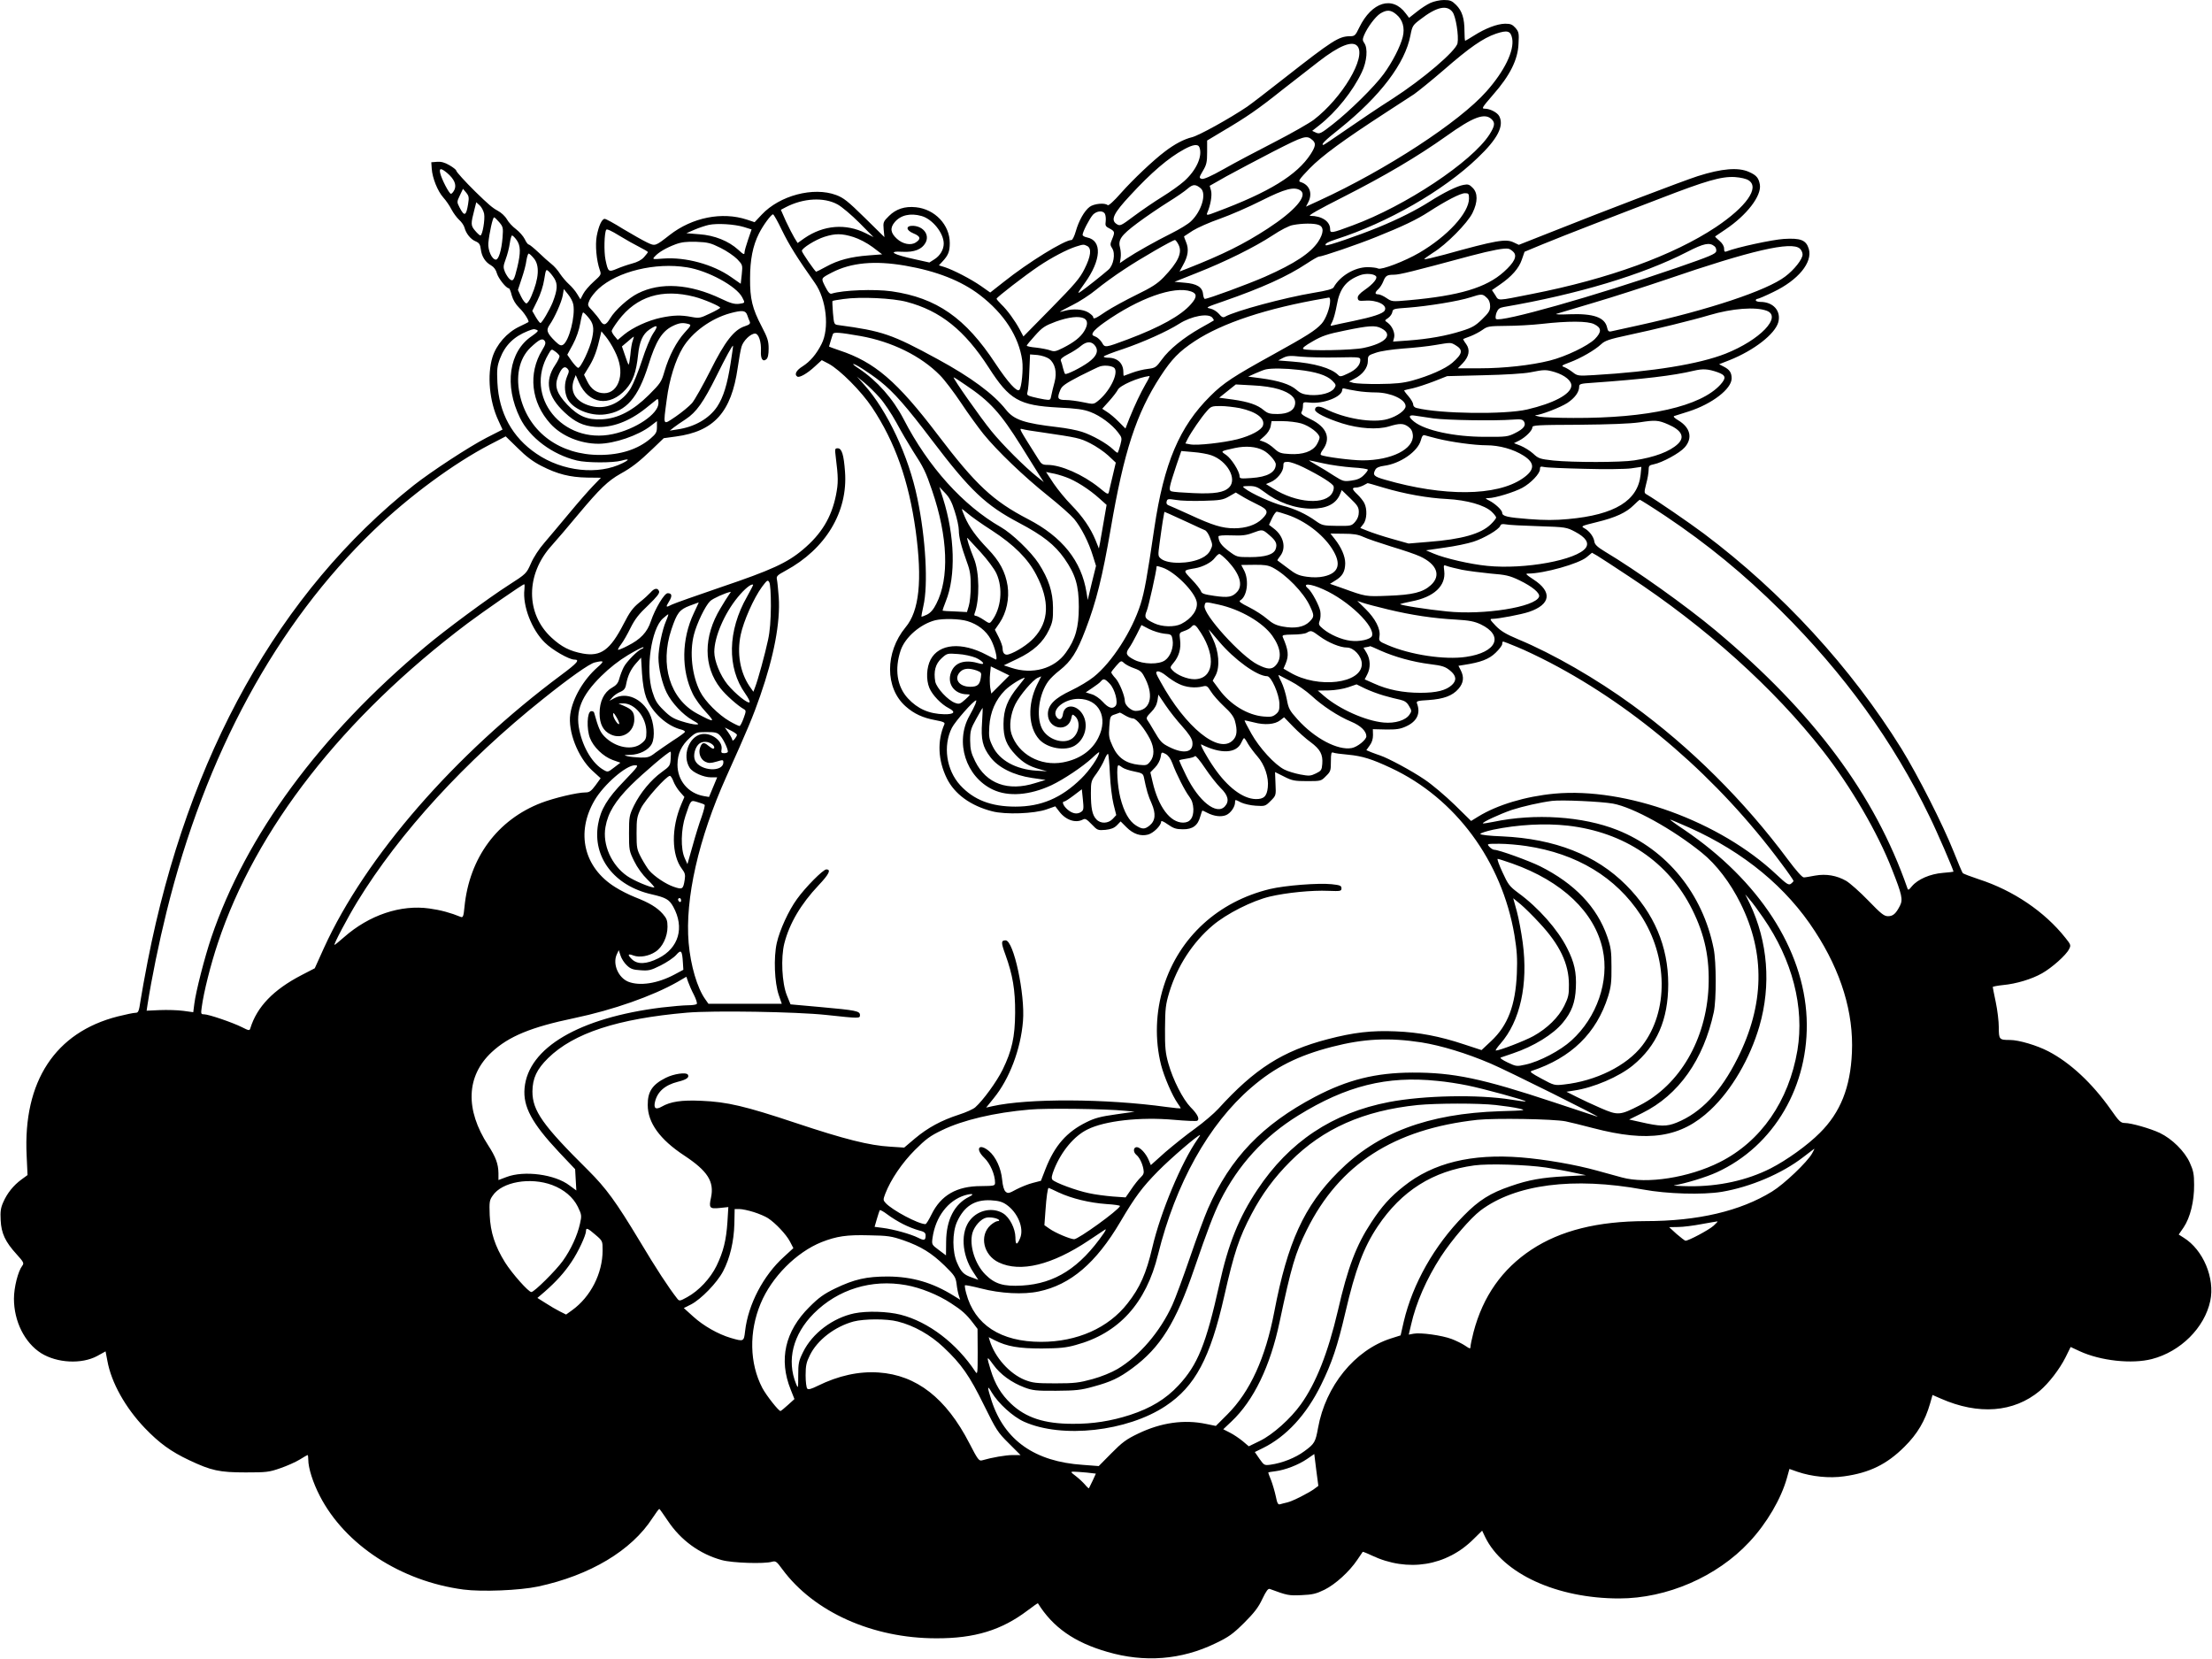 <?xml version="1.0" encoding="UTF-8" standalone="yes"?>
<svg version="1.0" xmlns="http://www.w3.org/2000/svg" width="15.255in" height="11.44in" viewBox="0 0 1465 1099" preserveAspectRatio="xMidYMid meet">
  <g transform="translate(0,1099) scale(0.1,-0.1)" fill="#000000" stroke="none">
    <path d="M9475 10971 c-22 -10 -63 -36 -91 -59 l-51 -40 -22 29 c-88 119 -225
77 -308 -93 -26 -54 -30 -58 -63 -58 -73 -1 -116 -29 -430 -275 -113 -89 -225
-175 -250 -192 -117 -79 -320 -191 -365 -202 -54 -13 -116 -46 -180 -95 -77
-58 -211 -185 -290 -274 -49 -56 -84 -87 -89 -81 -18 17 -92 10 -120 -12 -35
-27 -71 -91 -91 -161 -9 -32 -22 -58 -28 -58 -47 0 -287 -148 -450 -278 l-89
-70 -61 43 c-68 47 -180 105 -240 125 l-39 12 25 27 c37 40 47 65 47 121 0
120 -98 224 -224 237 -74 8 -133 -12 -179 -58 -38 -37 -39 -42 -35 -89 l5 -51
-131 129 c-111 109 -140 132 -189 150 -150 56 -374 -3 -493 -130 l-47 -50 -51
17 c-164 54 -362 15 -512 -102 -96 -75 -95 -75 -150 -49 -27 13 -98 53 -158
89 -59 37 -114 67 -122 67 -19 0 -40 -46 -53 -114 -11 -60 -2 -160 20 -224 11
-31 10 -33 -40 -78 -29 -26 -60 -62 -70 -82 l-18 -35 -22 36 c-12 20 -36 48
-54 64 -18 16 -44 47 -59 69 -14 23 -40 52 -57 65 -17 13 -56 48 -86 77 -30
28 -59 52 -64 52 -6 0 -18 16 -27 36 -10 20 -36 49 -58 66 -22 16 -49 45 -60
65 -12 21 -38 45 -61 57 -34 18 -63 43 -148 126 -67 66 -127 132 -127 140 0 5
-20 21 -44 35 -32 19 -56 25 -83 23 l-38 -3 3 -43 c4 -61 39 -149 77 -191 18
-20 42 -55 54 -79 12 -23 35 -54 50 -68 16 -14 32 -37 36 -52 10 -39 41 -78
74 -91 23 -10 30 -20 34 -52 6 -49 30 -86 68 -107 19 -11 33 -30 39 -54 10
-33 61 -98 79 -98 4 0 13 -21 19 -47 9 -31 26 -59 50 -83 32 -30 69 -89 60
-94 -2 -2 -29 -15 -60 -30 -82 -39 -152 -119 -178 -203 -36 -118 -20 -292 39
-418 l28 -61 -106 -54 c-118 -61 -365 -223 -481 -314 -892 -707 -1497 -1789
-1764 -3154 -19 -97 -40 -214 -47 -259 -11 -75 -15 -83 -34 -83 -13 0 -65 -11
-117 -24 -414 -105 -628 -430 -604 -921 l6 -130 -41 -30 c-52 -38 -94 -90
-120 -150 -17 -38 -20 -62 -17 -119 4 -87 31 -144 105 -225 48 -53 51 -60 38
-77 -28 -36 -55 -144 -55 -218 0 -150 71 -292 180 -361 106 -66 268 -74 371
-19 l56 31 12 -63 c26 -144 119 -310 248 -445 96 -100 173 -156 294 -213 146
-69 200 -81 374 -81 138 0 156 2 230 28 44 15 102 41 128 57 27 17 50 30 53
30 2 0 4 -14 4 -31 0 -55 31 -152 76 -239 167 -325 537 -566 952 -621 121 -16
371 -6 494 20 345 74 619 238 758 453 23 35 43 62 46 61 3 -1 27 -36 55 -77
87 -131 213 -222 359 -262 69 -19 280 -26 332 -11 25 7 31 2 69 -50 209 -283
598 -457 1019 -457 255 -1 433 54 605 184 37 28 68 50 69 48 99 -159 241 -259
460 -322 246 -72 490 -53 715 56 90 43 116 62 191 136 67 67 95 103 121 159
25 52 38 70 49 66 116 -43 126 -45 211 -41 72 3 97 9 152 36 72 36 164 119
217 198 18 27 34 51 36 53 1 1 28 -9 59 -24 239 -113 497 -71 677 110 l55 54
20 -42 c118 -243 475 -407 888 -407 316 0 648 144 862 374 116 124 210 285
249 423 l17 61 54 -19 c94 -32 211 -44 307 -30 169 23 285 80 401 196 86 85
137 172 170 287 l16 56 55 -24 c250 -110 483 -92 655 51 61 52 131 143 171
222 l34 69 60 -28 c139 -64 346 -86 478 -52 190 49 349 207 387 385 32 151
-47 339 -176 419 l-33 21 33 48 c43 64 70 173 69 281 0 72 -5 95 -29 148 -34
75 -117 157 -198 196 -64 30 -190 66 -232 66 -27 0 -38 10 -95 92 -122 172
-265 306 -410 382 -76 40 -197 76 -256 76 -71 0 -74 3 -74 84 0 39 -9 114 -20
166 -11 52 -20 98 -20 101 0 3 31 9 69 13 86 8 190 39 258 78 64 36 159 120
178 159 14 26 13 30 -24 76 -137 173 -345 314 -574 388 -54 18 -102 36 -106
41 -4 5 -32 70 -61 144 -72 180 -235 501 -345 680 -335 539 -789 1034 -1308
1424 -99 74 -316 223 -381 261 -16 9 -16 14 -2 70 9 32 16 74 16 91 0 28 4 32
34 38 56 11 172 74 205 112 54 61 38 131 -42 179 -27 16 -36 26 -27 29 8 2 51
16 95 30 156 50 285 150 285 219 0 39 -14 59 -54 79 l-29 15 69 27 c163 65
301 173 323 251 20 75 -33 135 -119 135 -16 0 -30 5 -30 10 0 6 5 10 11 10 6
0 53 20 104 45 166 79 263 197 236 287 -18 58 -54 72 -166 65 -76 -5 -309 -55
-377 -82 -14 -6 -18 -2 -18 18 0 16 -11 35 -31 52 -17 14 -30 27 -28 29 2 2
33 22 68 46 142 95 240 223 228 297 -8 44 -22 62 -72 84 -71 32 -180 23 -340
-28 -94 -30 -634 -236 -957 -365 l-228 -90 -36 17 c-51 24 -119 12 -457 -82
-71 -19 -130 -33 -133 -30 -2 2 24 21 58 43 87 53 228 196 261 263 36 73 36
133 1 167 -21 22 -31 25 -61 19 -44 -8 -130 -51 -223 -110 -90 -57 -204 -115
-343 -172 -135 -55 -339 -125 -346 -118 -9 9 13 22 69 40 340 109 710 321 936
538 134 127 178 213 144 278 -13 24 -61 49 -95 49 -24 0 -19 7 55 93 111 126
164 232 168 337 4 69 2 79 -20 105 -21 23 -32 28 -69 28 -53 -1 -131 -31 -205
-78 -30 -19 -57 -35 -59 -35 -3 0 -5 28 -5 63 0 85 -16 135 -55 174 -28 28
-40 33 -81 33 -27 0 -67 -9 -89 -19z m146 -61 c22 -29 42 -158 33 -206 -9 -51
-233 -241 -432 -369 -87 -55 -223 -147 -304 -203 -81 -56 -149 -102 -152 -102
-20 0 7 28 107 107 269 216 434 433 469 619 12 62 16 68 65 105 108 84 177 99
214 49z m-372 -16 c42 -35 57 -89 42 -149 -16 -64 -69 -167 -126 -245 -62 -85
-227 -247 -337 -333 -79 -62 -88 -66 -111 -56 l-26 12 47 37 c113 89 223 227
282 352 34 71 41 159 16 193 -12 17 -12 25 -1 52 23 54 75 123 108 144 43 26
70 24 106 -7z m767 -159 c15 -80 -51 -216 -170 -350 -179 -203 -665 -520
-1109 -724 l-87 -40 15 29 c30 59 9 116 -51 134 -18 5 -11 16 60 90 82 84 224
188 506 371 74 48 158 103 186 121 27 19 115 90 195 159 172 150 261 212 348
242 76 25 97 19 107 -32z m-1025 -51 c60 -73 -102 -344 -290 -488 -31 -23
-148 -90 -261 -148 -113 -58 -263 -137 -333 -177 -87 -49 -135 -70 -148 -66
-18 6 -18 9 8 53 24 40 28 58 28 124 l0 77 105 63 c156 92 232 144 396 275 82
64 190 148 239 186 137 106 224 140 256 101z m890 -485 c23 -23 20 -44 -16
-101 -117 -181 -555 -472 -905 -601 -142 -53 -150 -54 -150 -25 0 51 -55 88
-132 88 -19 0 53 41 215 123 280 142 496 270 685 404 180 129 257 158 303 112z
m-1188 -137 c24 -21 21 -41 -12 -93 -90 -139 -276 -253 -625 -383 -59 -23 -67
-24 -61 -8 23 53 34 118 26 149 l-9 32 111 63 c62 34 202 108 312 165 204 104
219 109 258 75z m-749 -48 c22 -58 -20 -152 -102 -225 -27 -24 -91 -70 -143
-102 -52 -32 -137 -90 -188 -128 -88 -66 -93 -68 -116 -53 -41 27 -20 71 89
188 141 153 253 249 357 306 60 33 94 38 103 14z m-4984 -170 c47 -40 64 -78
48 -112 -7 -14 -17 -26 -23 -26 -12 1 -62 97 -71 137 -8 34 5 35 46 1z m8623
-49 c74 -48 -16 -175 -218 -310 -280 -186 -709 -343 -1220 -443 -236 -47 -217
-46 -241 -7 l-22 33 52 36 c79 54 127 109 146 166 l18 52 118 49 c66 27 214
86 329 130 116 45 320 124 454 175 300 116 402 146 492 141 40 -3 76 -11 92
-22z m-3630 -53 c40 -35 5 -152 -65 -218 -18 -18 -76 -53 -128 -79 -110 -55
-236 -126 -299 -168 l-44 -30 5 34 c3 19 1 47 -3 64 -16 55 3 84 114 167 56
42 148 104 202 138 55 34 115 75 132 91 34 29 52 30 86 1z m-4854 -103 c-13
-81 -25 -85 -57 -23 -18 35 -18 37 2 79 l21 44 21 -25 c18 -22 20 -32 13 -75z
m5516 88 c47 -35 -40 -135 -218 -251 -158 -103 -297 -172 -533 -265 l-52 -20
23 42 c34 60 40 106 21 152 -9 21 -15 39 -14 39 2 1 28 18 58 38 30 19 111 55
180 79 68 24 192 78 275 120 157 79 219 95 260 66z m1115 -52 c0 -95 -142
-250 -330 -360 -96 -56 -251 -115 -272 -104 -9 5 -41 9 -70 9 -85 0 -183 -58
-225 -134 -6 -11 -47 -22 -133 -36 -192 -32 -516 -119 -586 -158 -13 -8 -23
-3 -41 19 -14 16 -39 31 -58 35 -32 6 -25 9 88 48 256 89 422 164 552 250 38
25 74 46 81 46 21 0 256 80 379 130 177 71 269 115 349 167 113 73 209 123
239 123 24 0 27 -3 27 -35z m-4184 -39 c28 -15 93 -70 145 -122 l94 -95 -52
26 c-132 66 -279 54 -406 -33 l-45 -32 -21 34 c-11 18 -36 67 -56 109 l-34 77
32 17 c117 61 253 68 343 19z m-2341 -62 c7 -38 -11 -144 -25 -144 -4 0 -20
14 -35 32 -29 34 -29 45 -4 141 l12 47 23 -21 c12 -11 25 -36 29 -55z m4113
-1 c5 -10 7 -32 5 -50 -4 -27 -1 -34 26 -47 35 -19 36 -24 16 -72 -13 -31 -13
-38 1 -59 23 -35 9 -113 -25 -142 -46 -40 -145 -118 -179 -142 -30 -21 -28
-17 22 53 110 153 117 282 16 303 -17 3 -30 11 -30 17 0 20 47 110 69 134 26
26 67 29 79 5z m-2139 -110 c47 -96 99 -180 217 -347 77 -109 98 -302 44 -406
-34 -67 -75 -115 -125 -147 -42 -26 -57 -54 -35 -68 14 -9 67 21 117 68 l45
41 46 -24 c74 -40 216 -182 287 -289 153 -230 243 -485 289 -816 45 -330 24
-533 -67 -641 -137 -166 -137 -403 1 -524 55 -49 114 -76 196 -91 54 -10 66
-16 60 -28 -48 -111 -42 -238 16 -357 51 -104 157 -182 301 -219 88 -23 280
-16 361 13 l57 20 26 -34 c43 -57 108 -79 156 -54 16 9 25 4 59 -31 38 -40 41
-41 91 -37 37 4 58 12 76 30 l25 26 38 -38 c46 -46 95 -62 144 -49 36 10 86
60 86 85 0 9 15 3 45 -18 37 -26 55 -32 99 -32 65 -1 100 25 116 86 6 21 12
38 14 38 2 0 17 -7 32 -15 45 -23 91 -29 125 -15 30 13 59 54 59 85 0 19 0 19
41 -2 19 -9 62 -19 96 -21 61 -4 64 -3 99 32 35 35 36 36 32 113 l-3 78 60
-30 c53 -27 69 -30 152 -30 91 0 93 0 125 33 31 30 33 37 33 97 0 54 3 64 15
59 8 -4 53 -10 100 -14 94 -9 157 -29 283 -88 428 -200 735 -617 818 -1107 17
-105 20 -154 16 -255 -9 -211 -60 -344 -170 -447 l-64 -60 -116 38 c-162 54
-300 80 -452 86 -160 7 -280 -7 -452 -52 -298 -78 -482 -195 -723 -460 -30
-33 -100 -92 -155 -132 -55 -39 -143 -110 -197 -156 l-96 -86 -13 31 c-18 45
-58 88 -80 88 -23 0 -26 -32 -3 -51 20 -16 40 -56 47 -95 5 -25 1 -36 -18 -54
-14 -13 -42 -48 -62 -78 l-38 -55 -86 6 c-47 4 -118 13 -157 22 -84 17 -225
70 -242 89 -8 11 -5 28 13 73 48 117 131 217 219 260 115 58 350 84 574 64 79
-7 148 -10 154 -6 17 11 2 43 -45 90 -51 53 -116 180 -147 290 -19 68 -23 103
-22 230 1 133 4 160 28 240 53 174 155 331 287 443 93 79 262 164 379 192 110
26 280 43 389 38 80 -3 86 -2 86 17 0 17 -9 21 -65 27 -89 9 -308 -8 -409 -32
-343 -83 -601 -319 -704 -645 -54 -170 -59 -354 -17 -521 21 -80 74 -203 110
-254 11 -15 20 -30 20 -32 0 -3 -42 1 -93 8 -403 56 -921 58 -1156 5 l-40 -9
50 62 c104 127 179 324 194 511 15 177 -62 535 -115 535 -31 0 -31 -14 -1 -96
48 -133 65 -233 64 -384 -1 -160 -21 -250 -83 -377 -39 -79 -129 -203 -181
-249 -13 -12 -62 -34 -109 -49 -117 -38 -205 -86 -290 -157 l-72 -61 -92 6
c-139 8 -302 49 -626 157 -336 112 -455 140 -626 147 -131 6 -204 -5 -263 -39
-39 -22 -54 -11 -44 32 16 67 65 111 151 133 58 14 78 29 67 47 -11 18 -94 6
-147 -21 -88 -44 -120 -91 -119 -180 0 -117 80 -228 241 -334 156 -103 201
-173 178 -280 -15 -68 -9 -75 58 -68 l57 6 -6 -99 c-8 -121 -27 -197 -72 -290
-41 -84 -118 -166 -195 -208 -49 -27 -52 -27 -66 -9 -58 74 -139 198 -249 382
-156 259 -221 348 -339 466 -302 299 -371 396 -371 524 1 88 29 147 104 221
170 166 460 261 920 301 175 15 724 6 921 -15 223 -24 225 -24 225 -1 0 27
-27 32 -260 53 l-200 18 -24 59 c-33 81 -41 250 -17 345 34 133 110 261 227
385 69 73 85 105 51 105 -21 0 -139 -119 -194 -196 -55 -75 -115 -206 -134
-291 -22 -98 -15 -263 13 -345 l20 -58 -243 0 -243 0 -21 30 c-53 74 -97 223
-110 373 -25 292 65 691 250 1102 141 313 178 402 224 535 91 261 134 486 123
653 -4 51 -9 103 -12 117 -5 22 1 29 57 59 266 144 414 390 394 656 -8 111
-21 155 -48 155 -19 0 -20 -4 -14 -52 18 -144 18 -177 2 -259 -30 -148 -97
-258 -220 -361 -103 -87 -211 -136 -539 -247 -164 -56 -311 -108 -327 -116
-42 -22 -44 -19 -20 20 23 37 20 55 -9 55 -22 0 -83 -102 -111 -185 -24 -74
-69 -121 -155 -164 -32 -17 -61 -28 -63 -26 -2 2 7 19 21 37 14 18 42 67 62
108 29 58 55 92 117 150 58 56 77 80 72 93 -9 24 -31 21 -56 -8 -12 -13 -45
-44 -75 -67 -43 -35 -63 -62 -104 -142 -89 -173 -151 -217 -269 -196 -87 16
-142 44 -209 106 -172 159 -171 419 1 609 30 33 111 128 180 211 140 167 193
218 276 265 76 42 122 78 212 164 l75 72 80 11 c254 34 368 162 410 455 8 56
19 119 25 139 11 40 60 88 90 88 24 0 42 -55 39 -115 -3 -52 12 -75 36 -55 10
9 15 30 15 71 0 50 -7 71 -46 146 -62 118 -78 184 -77 318 0 124 18 217 59
298 28 56 81 127 93 127 5 0 32 -48 60 -107z m924 96 c72 -20 147 -113 147
-183 0 -40 -25 -81 -62 -104 l-33 -21 -90 20 c-154 33 -192 57 -87 51 77 -4
127 16 151 59 29 52 -12 109 -81 113 -51 2 -50 -29 1 -50 47 -19 52 -37 16
-60 -33 -22 -87 -11 -125 24 -43 39 -47 72 -15 110 39 47 104 62 178 41z
m-2798 -41 c26 -31 27 -37 22 -103 -7 -84 -26 -145 -44 -145 -26 0 -54 62 -50
110 6 65 29 170 38 170 4 0 19 -15 34 -32z m1621 -32 l51 -16 -23 -67 c-13
-38 -24 -76 -24 -87 0 -15 -8 -12 -41 19 -65 59 -158 96 -258 103 l-86 7 53
23 c30 13 73 27 95 32 56 12 170 5 233 -14z m3808 14 c36 -13 34 -54 -3 -111
-51 -76 -155 -145 -354 -233 -110 -48 -375 -146 -397 -146 -5 0 -10 14 -12 32
-4 46 -42 69 -122 75 l-67 6 148 59 c193 76 385 172 501 248 54 36 110 65 135
69 60 12 141 13 171 1z m-4499 -147 c30 -15 55 -30 55 -33 0 -3 -12 -18 -26
-34 -16 -18 -44 -33 -79 -42 -30 -8 -76 -24 -101 -35 -55 -23 -58 -21 -75 61
-11 54 -8 177 5 198 4 7 36 -8 86 -39 44 -27 105 -61 135 -76z m1416 67 c38
-12 90 -39 128 -67 l63 -48 -90 -7 c-118 -9 -202 -31 -280 -74 -34 -19 -65
-34 -67 -34 -7 0 -95 127 -95 138 0 18 90 74 149 93 73 23 115 23 192 -1z
m-2230 -21 c26 -37 27 -82 4 -179 -21 -87 -28 -98 -51 -79 -9 8 -23 29 -31 47
-12 30 -12 39 5 85 11 29 23 76 27 105 4 28 11 52 15 52 5 0 19 -14 31 -31z
m4384 -29 c28 -53 -1 -116 -99 -218 -41 -42 -78 -66 -181 -116 -71 -35 -161
-84 -199 -109 -70 -48 -86 -55 -86 -37 0 6 -15 19 -32 30 -36 22 -102 26 -156
11 -17 -5 -32 -8 -32 -6 0 1 37 21 83 44 45 22 116 68 157 102 41 34 125 95
185 134 106 71 322 195 337 195 4 0 15 -14 23 -30z m-3034 -22 c41 -20 90 -54
111 -75 36 -38 36 -39 30 -100 l-7 -63 -63 44 c-121 85 -302 134 -450 123 -73
-6 -74 -5 -56 14 25 28 75 57 136 80 40 15 74 19 139 17 75 -3 94 -7 160 -40z
m6586 10 c8 -6 13 -21 11 -32 -3 -18 -41 -34 -258 -109 -547 -189 -1175 -366
-1201 -340 -5 5 -3 23 3 41 10 25 20 33 48 38 489 84 919 213 1215 365 111 57
149 65 182 37z m-4156 2 c30 -16 24 -68 -18 -151 -31 -63 -64 -101 -221 -261
l-184 -187 -25 47 c-32 59 -82 128 -122 166 -17 17 -31 33 -31 37 0 9 189 155
280 216 85 57 186 110 245 129 51 16 52 16 76 4z m4721 -17 c10 -9 18 -26 18
-39 0 -31 -55 -101 -115 -146 -122 -93 -507 -221 -970 -323 -88 -19 -170 -37
-182 -40 -17 -4 -23 1 -28 25 -15 68 -91 94 -250 88 -60 -3 -99 -1 -85 3 14 4
126 37 248 74 123 36 339 106 481 154 559 192 828 254 883 204z m-1896 -24
c24 -27 4 -68 -65 -130 -117 -105 -294 -158 -629 -188 -111 -10 -112 -10 -148
14 -20 14 -45 25 -55 25 -24 0 -24 12 0 34 11 10 25 32 32 49 16 41 25 47 74
47 37 1 116 20 505 125 145 38 225 53 252 47 9 -2 24 -12 34 -23z m-6492 -40
c40 -47 35 -132 -16 -251 -11 -27 -26 -48 -33 -48 -7 0 -23 20 -35 45 l-21 44
24 73 c14 40 29 94 32 121 4 26 11 47 15 47 5 0 20 -14 34 -31z m2461 -49
c208 -36 371 -100 495 -195 160 -123 258 -275 280 -433 8 -58 -4 -180 -19
-195 -16 -16 -75 49 -158 174 -199 303 -390 436 -688 479 -114 16 -323 8 -396
-15 -13 -5 -24 7 -44 46 -29 58 -31 54 45 94 126 65 282 80 485 45z m-1446
-11 c139 -22 328 -125 366 -199 20 -38 20 -37 -22 -43 -30 -3 -56 4 -118 34
-208 99 -402 111 -552 35 -62 -31 -150 -110 -183 -165 -29 -48 -44 -51 -67
-13 -9 15 -32 43 -50 63 -34 35 -34 37 -20 70 8 19 35 53 60 76 125 115 377
176 586 142z m-878 -75 c22 -37 20 -74 -11 -155 -21 -52 -72 -139 -82 -139 -4
0 -18 18 -31 40 l-23 40 34 69 c20 40 39 98 45 139 11 68 12 70 29 55 10 -9
28 -31 39 -49z m5442 17 c14 -14 -17 -52 -73 -91 -35 -24 -49 -41 -47 -55 2
-17 8 -20 49 -17 80 6 151 -30 129 -66 -12 -20 -79 -42 -204 -68 -67 -14 -130
-27 -140 -30 -17 -5 -18 -4 -3 24 9 17 22 66 30 110 19 110 61 164 155 199 36
13 88 10 104 -6z m-5317 -189 c14 -76 -28 -241 -68 -266 -14 -8 -24 -4 -51 22
-56 55 -63 75 -38 110 33 47 79 150 87 195 l7 42 28 -35 c16 -19 32 -49 35
-68z m4093 87 c40 -14 40 -38 -1 -84 -66 -76 -206 -153 -418 -233 -153 -57
-152 -57 -172 -21 -10 16 -29 34 -43 39 -22 8 -24 13 -15 29 6 11 38 40 73 64
229 162 463 245 576 206z m-3291 -35 c62 -16 172 -63 171 -73 0 -3 -31 -21
-68 -38 -64 -31 -72 -32 -121 -23 -72 14 -122 12 -204 -5 -85 -18 -185 -64
-243 -111 l-43 -36 -20 24 c-11 12 -19 28 -20 35 0 6 20 38 45 71 120 159 289
211 503 156z m5249 -6 c16 -14 23 -33 23 -57 0 -29 -9 -43 -53 -86 -44 -43
-66 -56 -137 -78 -101 -32 -218 -53 -354 -63 l-99 -7 7 27 c7 30 -13 77 -44
99 -20 14 -20 14 4 30 13 9 26 27 28 39 3 22 9 23 108 30 129 10 333 43 409
68 74 24 81 24 108 -2z m-3842 -28 c223 -59 383 -187 543 -435 138 -215 201
-251 462 -265 121 -6 167 -12 213 -30 64 -24 142 -82 182 -135 26 -34 27 -37
15 -83 -7 -26 -15 -49 -17 -51 -2 -3 -16 7 -31 22 -42 40 -138 94 -206 116
-33 11 -106 25 -161 31 -222 26 -289 48 -343 116 -82 104 -232 215 -453 335
-303 165 -365 186 -655 225 -31 4 -31 5 -38 81 -3 42 -5 78 -3 79 2 2 35 8 73
13 111 16 326 6 419 -19z m2805 7 c0 -44 -29 -122 -57 -152 -41 -45 -97 -80
-323 -205 -259 -143 -326 -186 -414 -274 -204 -202 -307 -444 -371 -876 -48
-327 -65 -420 -91 -503 -56 -177 -190 -386 -311 -482 -32 -26 -98 -65 -148
-89 -111 -52 -155 -97 -155 -157 0 -100 134 -124 155 -28 6 29 8 29 25 14 39
-35 27 -115 -21 -149 -58 -40 -164 -4 -199 69 -39 81 -19 228 43 312 12 17 46
50 75 72 77 61 115 121 172 271 71 185 111 347 166 665 88 515 170 766 330
1012 74 114 124 165 227 233 184 121 478 218 857 283 14 2 28 5 33 6 4 0 7 -9
7 -22z m2893 -66 c103 -40 -46 -194 -273 -284 -175 -69 -481 -119 -872 -142
-104 -6 -109 -6 -141 19 -18 14 -43 29 -56 34 -22 8 -18 11 38 32 72 27 164
80 206 119 25 24 54 34 180 61 171 36 438 102 537 132 151 45 307 57 381 29z
m-6755 -28 c5 -16 13 -35 17 -44 5 -13 -2 -20 -32 -30 -72 -23 -132 -100 -229
-294 -49 -97 -104 -195 -122 -216 -19 -21 -67 -61 -108 -89 -87 -58 -83 -67
-59 114 17 132 57 260 106 342 62 103 187 194 315 229 79 21 101 19 112 -12z
m-1054 -14 c35 -41 41 -70 27 -137 -13 -68 -78 -205 -94 -199 -7 2 -25 22 -42
45 l-29 42 37 68 c23 43 41 95 49 140 7 40 15 72 19 72 4 0 19 -14 33 -31z
m4136 -4 c7 -9 11 -17 9 -18 -2 -2 -42 -25 -89 -51 -112 -64 -206 -140 -255
-208 -38 -52 -43 -56 -93 -62 -29 -3 -76 -15 -105 -26 -28 -11 -53 -20 -54
-20 -2 0 -3 11 -3 25 0 58 -39 95 -100 95 -17 0 -30 3 -30 8 0 4 58 27 129 50
132 45 291 116 371 167 82 52 194 72 220 40z m-849 -5 c25 -14 24 -44 -1 -85
-25 -40 -67 -73 -140 -110 -48 -24 -58 -26 -85 -16 -16 6 -58 14 -92 18 -35 3
-63 9 -63 13 0 4 25 34 55 67 48 54 65 65 137 92 86 31 155 39 189 21z m3379
-38 c49 -24 50 -51 4 -98 -47 -46 -192 -116 -299 -143 -124 -31 -302 -51 -462
-51 l-147 0 32 33 c43 45 51 89 23 128 -13 17 -21 32 -19 33 1 1 24 10 49 19
25 10 61 29 79 42 32 23 42 25 154 26 67 0 173 6 236 13 176 20 308 20 350 -2z
m-6003 2 c22 -6 21 -9 -23 -57 -55 -61 -104 -155 -134 -257 -20 -70 -27 -80
-103 -156 -107 -106 -206 -157 -312 -162 -96 -5 -155 20 -229 97 -70 74 -86
122 -62 185 22 57 42 75 62 55 13 -14 13 -20 -1 -52 -19 -46 -19 -98 -1 -142
30 -72 153 -125 255 -110 138 19 216 110 284 325 49 159 90 224 159 259 45 22
67 25 105 15z m-232 -63 c-19 -29 -50 -104 -74 -179 -23 -71 -57 -154 -74
-183 -54 -91 -152 -140 -245 -123 -112 20 -165 93 -131 181 l11 28 22 -50 c64
-143 203 -163 310 -44 47 52 69 114 81 228 9 88 31 137 74 167 55 37 63 29 26
-25z m4824 34 c82 -42 30 -99 -117 -130 -73 -16 -378 -21 -400 -7 -8 6 12 22
63 51 62 36 98 48 212 71 159 33 203 36 242 15z m-5594 -11 c12 -5 4 -14 -33
-40 -153 -102 -185 -327 -79 -543 64 -131 214 -243 377 -282 66 -16 239 -16
294 -1 53 15 57 8 9 -16 -161 -81 -399 -56 -571 62 -160 108 -249 270 -259
471 -4 87 -2 108 17 159 34 89 92 146 185 183 37 14 39 15 60 7z m515 -139
c36 -71 46 -135 31 -191 -15 -55 -52 -89 -100 -89 -50 0 -87 26 -113 79 l-21
43 36 59 c32 53 51 106 72 199 l7 30 29 -35 c16 -19 43 -62 59 -95z m1627 99
c209 -37 402 -132 528 -260 30 -30 92 -112 139 -182 46 -70 114 -163 149 -207
91 -112 268 -282 427 -409 74 -59 152 -128 174 -154 47 -57 97 -155 124 -244
l21 -67 -28 -113 -27 -113 -8 50 c-33 208 -160 368 -388 486 -231 120 -345
226 -598 559 -269 354 -418 482 -652 559 -38 13 -68 24 -68 25 0 2 5 18 11 37
6 19 12 40 15 46 4 14 44 11 181 -13z m-1507 -30 c-6 -14 -13 -57 -16 -95 -4
-38 -9 -67 -12 -64 -3 2 -14 31 -24 62 l-20 58 38 32 c20 18 39 33 40 33 2 0
-1 -12 -6 -26z m-600 -63 c-95 -156 -74 -346 54 -488 74 -82 198 -133 320
-133 105 1 260 54 343 117 l43 33 0 -39 c0 -34 -6 -45 -42 -76 -84 -72 -200
-109 -338 -109 -261 0 -464 147 -524 380 -35 136 -11 256 66 331 59 55 79 65
94 45 9 -13 6 -25 -16 -61z m3666 24 c21 -32 5 -67 -47 -105 -51 -37 -148 -85
-155 -77 -3 3 -9 20 -14 39 -4 18 -10 40 -14 48 -4 11 9 23 47 43 30 15 69 40
87 56 39 32 73 31 96 -4z m2385 8 c52 -31 47 -57 -22 -117 -47 -40 -154 -87
-267 -118 -60 -16 -109 -21 -217 -22 -77 -1 -153 3 -170 7 l-30 9 36 19 c54
27 89 73 89 117 0 36 2 38 53 55 31 11 104 22 182 28 72 5 166 15 210 23 107
18 103 18 136 -1z m-4803 -120 c-22 -141 -48 -225 -89 -287 -53 -79 -150 -135
-264 -151 l-50 -8 25 20 c14 11 50 36 81 56 70 46 117 112 204 287 61 124 103
200 109 200 2 0 -6 -53 -16 -117z m-1134 50 c3 -7 -10 -34 -28 -61 -72 -107
-52 -208 63 -315 67 -63 123 -89 202 -95 109 -8 225 35 336 124 32 26 64 51
71 57 9 7 12 1 12 -24 0 -71 -151 -173 -303 -205 -333 -71 -591 250 -426 530
20 35 21 35 44 18 13 -9 26 -22 29 -29z m3244 -20 c40 -30 54 -90 36 -156 -8
-28 -17 -67 -21 -86 -6 -33 -7 -33 -47 -27 -23 4 -58 11 -79 17 -34 9 -38 13
-32 32 4 12 10 73 12 136 l5 113 50 -4 c27 -3 61 -14 76 -25z m1910 9 c147 3
152 2 152 -17 0 -34 -30 -66 -83 -90 -44 -21 -52 -22 -64 -9 -45 45 -158 78
-308 89 l-89 7 32 17 c28 14 46 16 120 8 48 -4 156 -7 240 -5z m-3028 -159
c91 -73 172 -165 344 -392 252 -332 355 -429 575 -545 159 -84 236 -145 301
-237 73 -105 95 -178 95 -319 0 -137 -22 -215 -86 -304 -76 -107 -222 -147
-362 -100 l-49 16 90 43 c107 51 171 110 210 193 23 49 27 69 26 147 -1 105
-29 189 -95 292 -51 78 -177 199 -251 241 -250 143 -481 400 -643 714 -71 137
-176 255 -297 336 -21 13 -38 27 -38 29 0 12 108 -57 180 -114z m1553 86 c24
-39 -37 -157 -112 -216 -28 -22 -30 -22 -97 -8 -38 8 -90 15 -116 15 -54 0
-59 11 -35 68 10 25 35 42 129 91 65 32 125 62 135 64 34 10 86 2 96 -14z
m1216 -9 c117 -13 188 -36 224 -71 27 -27 28 -31 14 -52 -20 -30 -90 -49 -160
-44 -46 4 -64 11 -92 36 -41 35 -115 59 -234 75 l-84 11 49 22 c27 12 58 24
69 26 37 8 129 7 214 -3z m2778 -16 c55 -20 59 -37 19 -82 -132 -145 -478
-223 -975 -221 -97 0 -196 4 -221 8 -25 5 -38 9 -28 10 37 3 162 51 209 81 50
33 79 72 79 109 0 17 9 20 88 25 338 24 534 47 672 80 60 14 94 12 157 -10z
m-1079 1 c68 -21 114 -59 110 -93 -6 -55 -118 -114 -293 -155 -147 -34 -576
-29 -732 10 -14 3 -23 13 -23 24 0 10 -14 34 -31 54 -18 20 -30 37 -28 39 2 1
28 8 58 14 30 7 93 28 140 46 l86 34 240 6 c143 3 268 11 310 19 95 19 104 19
163 2z m-2709 -77 c-36 -63 -72 -139 -109 -230 l-26 -67 -45 45 c-24 25 -59
54 -77 65 l-32 21 46 51 c26 29 51 62 57 74 13 29 134 82 210 92 4 1 -7 -23
-24 -51z m-1764 -92 c30 -33 79 -107 111 -165 31 -58 81 -143 110 -189 71
-109 85 -138 127 -262 105 -307 115 -581 28 -750 -19 -38 -38 -60 -62 -72 -19
-9 -35 -15 -37 -13 -1 1 5 32 13 69 33 141 16 450 -40 716 -57 278 -199 580
-351 750 l-49 55 49 -40 c26 -21 72 -66 101 -99z m569 84 c163 -109 232 -186
369 -405 51 -82 106 -170 121 -194 l29 -45 -44 35 c-82 65 -229 212 -303 303
-72 88 -260 356 -250 356 3 0 38 -22 78 -50z m2077 -29 c76 -24 112 -56 107
-96 -5 -44 -45 -67 -116 -68 -51 0 -65 4 -91 25 -42 36 -101 56 -206 71 l-90
12 55 44 55 44 110 -6 c70 -3 134 -13 176 -26z m516 -11 c32 -6 90 -10 128
-10 97 -1 195 -46 195 -91 0 -27 -55 -67 -118 -85 -98 -29 -286 2 -415 68 -41
21 -67 18 -67 -7 0 -19 73 -56 180 -90 111 -35 234 -43 310 -20 72 22 97 21
129 -3 18 -13 27 -30 29 -54 8 -93 -141 -168 -333 -168 -74 0 -257 24 -276 36
-5 3 0 17 11 32 58 78 29 152 -80 205 -54 26 -67 36 -59 48 5 8 9 26 9 40 0
25 2 26 43 22 91 -11 217 38 217 84 0 10 6 12 19 8 11 -3 45 -10 78 -15z
m-775 -114 c110 -24 168 -68 153 -115 -9 -30 -80 -68 -169 -91 -92 -23 -267
-43 -313 -34 l-32 6 16 32 c23 44 89 141 125 181 28 33 34 35 92 35 33 0 91
-7 128 -14z m1283 -68 c91 -12 407 -17 524 -8 53 4 65 2 75 -12 16 -26 -1 -49
-60 -78 -46 -23 -58 -25 -199 -24 -202 0 -395 42 -468 100 -41 32 -38 48 7 40
17 -3 72 -11 121 -18z m1555 -40 c90 -39 112 -84 63 -130 -54 -50 -152 -87
-288 -108 -87 -14 -407 -14 -536 -1 -89 10 -99 13 -134 46 -21 19 -59 42 -83
52 l-44 17 34 17 c43 22 88 67 88 88 0 14 32 16 308 17 209 2 337 7 402 16
104 16 124 15 190 -14z m-2432 7 c57 -17 122 -67 122 -94 0 -9 -9 -30 -19 -47
-28 -45 -91 -67 -178 -62 -60 3 -72 8 -103 36 -19 18 -49 38 -66 44 l-31 11
33 29 c20 18 36 43 40 64 l6 34 72 0 c40 0 96 -7 124 -15z m-1713 -60 c231
-34 247 -37 316 -72 38 -19 92 -56 119 -81 l50 -47 -20 -85 c-11 -47 -23 -95
-25 -107 -5 -22 -9 -20 -66 27 -107 86 -253 150 -341 150 -33 0 -41 5 -61 38
-132 209 -130 205 -105 199 12 -4 73 -14 133 -22z m2612 -40 c95 -24 250 -45
329 -45 85 0 179 -26 246 -69 77 -49 75 -95 -7 -151 -172 -118 -522 -121 -912
-8 -74 21 -83 31 -63 67 6 12 26 21 57 25 108 14 224 95 244 169 8 29 14 37
27 33 9 -3 45 -12 79 -21z m-5932 -182 c105 -54 189 -75 302 -77 l92 -1 -53
-55 c-29 -30 -100 -111 -157 -180 -57 -69 -131 -156 -164 -195 -36 -41 -73
-98 -90 -138 -30 -67 -30 -68 -150 -145 -130 -83 -421 -298 -550 -407 -700
-586 -1187 -1248 -1417 -1925 -44 -130 -103 -359 -113 -441 l-7 -55 -66 9
c-37 5 -107 7 -155 5 l-88 -4 6 40 c28 178 75 409 126 615 257 1042 728 1909
1374 2529 234 225 529 442 767 566 l106 55 79 -77 c56 -56 101 -90 158 -119z
m4783 103 c35 -18 82 -71 82 -92 0 -53 -55 -84 -162 -91 -70 -5 -78 -4 -78 12
0 32 -54 117 -89 141 -38 26 -40 24 59 46 71 15 139 10 188 -16z m-346 -32
c107 -37 174 -158 119 -213 -34 -34 -96 -44 -236 -38 -71 3 -137 8 -147 12
-19 8 -15 26 34 174 l32 93 79 -7 c43 -3 97 -13 119 -21z m744 -54 c49 -11
135 -23 192 -27 56 -3 102 -10 102 -15 0 -5 -12 -22 -28 -37 -20 -20 -42 -30
-81 -35 -50 -7 -56 -5 -115 32 -33 22 -86 54 -116 71 -30 17 -53 31 -49 31 3
0 45 -9 95 -20z m-133 -26 c115 -57 195 -108 200 -126 3 -9 0 -27 -7 -40 -42
-86 -240 -73 -396 27 l-45 28 31 13 c43 18 84 69 84 105 0 26 3 29 30 29 17 0
63 -16 103 -36z m1862 -10 c133 -4 271 -2 309 3 l68 10 -5 -52 c-18 -172 -170
-266 -481 -294 -84 -8 -155 -8 -259 0 -143 11 -177 19 -177 42 0 17 -46 60
-85 80 -30 16 -30 16 -5 17 42 0 172 40 223 68 57 31 117 94 117 123 0 18 4
20 28 15 15 -4 135 -9 267 -12z m-3436 -55 c63 -22 156 -81 223 -142 l47 -42
-19 -110 c-11 -60 -22 -125 -25 -144 l-7 -35 -22 55 c-33 80 -84 155 -160 233
-37 37 -90 102 -118 143 l-50 76 38 -8 c22 -3 63 -15 93 -26z m2102 -69 c144
-43 298 -70 424 -76 131 -7 248 -40 295 -84 16 -15 30 -33 30 -39 0 -5 -16
-26 -36 -45 -65 -63 -191 -99 -412 -116 l-132 -11 -110 31 c-61 17 -133 41
-160 52 l-50 20 20 26 c24 30 27 100 6 140 -8 15 -28 40 -45 56 -37 35 -39 46
-8 46 12 0 33 7 47 14 14 8 26 14 28 15 1 1 48 -12 103 -29z m-793 -25 c96
-74 208 -114 318 -115 100 0 162 31 189 94 l12 29 57 -55 c48 -46 56 -59 56
-91 0 -24 -8 -45 -24 -64 -24 -27 -27 -28 -120 -27 -90 1 -99 3 -139 31 -65
47 -142 83 -222 103 -69 18 -207 80 -250 114 -19 14 -17 15 28 16 40 0 56 -6
95 -35z m-2045 -133 c15 -46 27 -102 27 -125 0 -46 16 -106 54 -212 21 -56 25
-87 25 -160 0 -49 -6 -108 -13 -130 l-12 -40 -79 4 c-44 1 -81 4 -82 5 -2 2 8
30 21 63 67 165 60 433 -19 682 l-24 75 38 -40 c28 -29 45 -60 64 -122z m2005
46 c72 -35 77 -51 31 -96 -41 -40 -107 -62 -184 -62 -79 0 -142 19 -295 90
-69 31 -133 60 -142 63 -10 4 -15 13 -11 25 4 17 10 18 61 10 31 -6 113 -8
182 -6 112 3 130 6 170 29 l45 26 40 -24 c22 -14 68 -38 103 -55z m2704 -77
c279 -187 520 -385 763 -626 419 -416 746 -867 986 -1364 48 -97 159 -354 159
-366 0 -1 -32 -5 -71 -8 -84 -7 -165 -42 -204 -88 -22 -27 -26 -29 -31 -12
-215 618 -621 1163 -1270 1706 -198 165 -525 398 -734 523 -48 29 -66 46 -69
64 -4 33 -33 72 -66 90 -25 14 -23 15 82 41 124 30 195 63 244 112 19 19 37
35 41 36 3 0 80 -48 170 -108z m-4462 -96 c146 -95 238 -187 293 -293 90 -172
86 -309 -15 -418 -39 -43 -118 -94 -167 -109 -26 -8 -41 6 -41 41 0 11 -11 43
-25 71 l-26 51 31 45 c46 68 66 162 53 247 -15 92 -52 162 -132 245 -77 80
-122 143 -151 210 -11 26 -20 49 -20 52 0 3 17 -10 38 -28 20 -18 93 -70 162
-114z m1300 53 c52 -25 102 -47 111 -51 9 -3 25 -26 34 -52 17 -43 17 -49 2
-79 -10 -22 -31 -41 -59 -54 -80 -39 -222 -41 -268 -4 -21 17 -21 21 -10 102
6 47 16 113 21 147 l11 62 31 -13 c18 -8 75 -34 127 -58z m658 51 c115 -39
232 -127 294 -223 65 -101 47 -163 -54 -185 -31 -7 -70 -8 -113 -2 -55 8 -74
17 -127 58 -35 26 -65 49 -67 50 -2 1 6 14 18 29 42 53 23 134 -43 183 l-31
24 20 43 c11 24 25 43 31 44 5 0 38 -9 72 -21z m1662 -75 c182 -6 186 -7 243
-37 70 -37 94 -73 71 -106 -57 -81 -404 -145 -653 -120 -113 11 -281 50 -354
81 l-52 22 124 18 c68 9 153 27 190 39 71 23 168 80 178 105 4 12 14 14 37 10
17 -4 114 -9 216 -12z m-1783 -59 c45 -38 54 -59 42 -93 -13 -36 -69 -53 -169
-53 -87 0 -88 0 -143 41 -49 37 -66 62 -67 96 0 6 31 9 88 7 67 -3 99 1 137
16 68 25 66 25 112 -14z m623 -12 c25 -12 108 -40 185 -64 77 -23 163 -52 190
-65 113 -52 141 -127 73 -190 -54 -49 -121 -65 -284 -71 -150 -6 -147 -6 -302
50 l-83 29 37 23 c46 28 63 58 64 113 0 46 -25 105 -70 162 l-28 35 87 -1 c66
0 96 -5 131 -21z m-2535 -102 c45 -50 89 -108 104 -140 45 -98 32 -233 -31
-315 -14 -18 -16 -18 -54 8 -21 14 -45 26 -52 26 -9 0 -12 6 -7 17 34 90 32
274 -5 363 -29 71 -53 147 -42 135 5 -6 44 -48 87 -94z m4292 -158 c511 -336
963 -742 1288 -1158 183 -234 363 -541 458 -786 66 -167 73 -199 52 -240 -27
-53 -46 -69 -79 -69 -26 0 -46 16 -131 104 -55 57 -121 115 -146 130 -63 36
-133 48 -206 35 -32 -6 -65 -12 -74 -12 -11 -1 -50 43 -106 118 -289 389 -646
745 -1032 1025 -236 172 -523 338 -754 434 -83 35 -116 55 -150 90 -39 41 -41
46 -22 46 39 0 192 29 242 46 145 49 157 133 30 215 -50 33 -56 39 -35 39 104
0 336 65 388 109 l35 29 35 -20 c19 -12 113 -72 207 -135z m-2654 99 c79 -85
101 -159 61 -203 -32 -35 -59 -40 -150 -27 -69 10 -85 15 -90 32 -4 11 -31 46
-61 77 -59 62 -60 60 22 74 52 9 110 39 132 70 10 13 23 25 29 25 6 0 32 -22
57 -48z m296 -42 c90 -47 206 -166 247 -255 30 -64 30 -71 -4 -105 -36 -35
-96 -46 -176 -31 -44 8 -68 20 -104 51 -25 22 -79 57 -119 77 -57 28 -70 39
-59 45 46 26 60 131 27 197 l-20 38 86 1 c66 1 93 -3 122 -18z m1255 -15 c42
-8 128 -19 190 -25 99 -8 124 -13 189 -44 87 -42 140 -86 131 -110 -26 -68
-366 -122 -609 -97 -131 13 -317 42 -311 49 3 2 37 10 76 18 148 28 228 103
216 201 -5 41 -5 42 18 33 13 -5 58 -16 100 -25z m-1983 14 c81 -28 211 -158
225 -226 10 -51 -32 -111 -103 -147 -45 -22 -127 -20 -179 5 -61 29 -67 39
-49 82 12 28 65 266 65 291 0 8 1 8 41 -5z m-2596 -254 c-1 -96 -6 -166 -19
-225 -19 -90 -67 -266 -86 -314 l-11 -29 -26 37 c-62 92 -84 218 -58 341 19
90 86 242 141 317 34 45 38 48 48 31 7 -11 11 -74 11 -158z m-1633 110 c-13
-108 48 -267 135 -352 49 -49 161 -113 196 -113 39 0 19 -23 -86 -101 -707
-526 -1298 -1205 -1573 -1809 l-61 -135 -87 -45 c-187 -97 -296 -210 -340
-353 -5 -16 -9 -16 -56 8 -62 31 -220 85 -250 85 -21 0 -22 3 -16 46 13 100
60 286 107 426 252 758 828 1496 1654 2118 100 75 365 259 375 259 4 1 4 -15
2 -34z m1475 -48 c-129 -226 -134 -471 -12 -642 19 -27 32 -52 29 -57 -9 -14
-96 56 -147 118 -48 60 -87 155 -87 215 0 99 67 255 156 363 46 56 90 91 101
82 2 -2 -17 -37 -40 -79z m3819 48 c166 -74 345 -247 321 -309 -9 -22 -83 -39
-142 -31 -60 7 -137 41 -182 79 -29 24 -31 30 -22 54 6 15 7 43 4 62 -7 38
-56 130 -80 150 -45 38 13 35 101 -5z m-3940 -37 c-9 -13 -34 -52 -55 -88
-114 -188 -114 -385 0 -530 35 -45 115 -116 156 -139 14 -8 14 -14 -3 -60 -10
-28 -22 -51 -27 -51 -5 0 -35 14 -66 32 -73 42 -162 131 -195 196 -54 107 -71
260 -41 377 19 75 76 193 108 223 18 17 101 55 136 61 2 1 -4 -9 -13 -21z
m4369 -96 c154 -37 299 -59 450 -67 87 -5 121 -12 162 -31 157 -75 107 -187
-97 -216 -141 -21 -370 14 -518 78 -59 25 -60 27 -55 59 8 48 -28 117 -92 180
l-55 54 38 -13 c20 -7 96 -27 167 -44z m-4601 -25 c-81 -172 -84 -375 -7 -533
15 -32 55 -87 87 -121 65 -71 58 -72 -57 -11 -180 97 -250 322 -171 558 37
110 53 131 121 157 32 12 59 22 60 22 1 1 -14 -32 -33 -72z m3479 57 c144 -32
291 -118 354 -206 57 -81 65 -150 22 -197 -26 -28 -54 -27 -119 6 -110 55
-363 334 -352 389 5 29 4 28 95 8z m-3663 -109 c-25 -57 -50 -181 -50 -242 0
-70 25 -173 55 -233 34 -68 107 -145 170 -181 44 -25 47 -29 24 -29 -15 0 -57
9 -94 21 -55 17 -78 31 -121 74 -44 43 -56 64 -75 125 -45 148 -6 414 70 482
17 15 33 28 36 28 2 0 -4 -20 -15 -45z m1997 0 c69 -21 123 -63 155 -121 27
-50 49 -140 32 -133 -5 2 -31 16 -59 30 -166 88 -316 75 -372 -31 -27 -52 -31
-132 -8 -188 20 -47 78 -108 129 -134 48 -25 36 -41 -30 -40 -101 2 -177 36
-241 105 -73 79 -90 194 -48 319 30 87 131 174 230 199 52 12 159 10 212 -6z
m1303 -83 c48 -4 50 -6 56 -40 9 -48 -13 -110 -49 -136 -40 -30 -145 -28 -205
3 -53 27 -60 42 -34 78 11 15 34 56 51 90 l31 62 50 -26 c28 -14 73 -28 100
-31z m244 5 c103 -161 83 -306 -43 -307 -48 0 -117 28 -146 60 -17 18 -16 20
8 49 36 43 50 94 43 151 -6 48 -6 48 28 60 19 6 40 18 46 26 20 23 28 17 64
-39z m120 -57 c102 -121 253 -230 319 -230 27 0 80 -120 81 -183 1 -40 -3 -52
-24 -69 -21 -17 -35 -19 -81 -15 -106 9 -221 79 -294 179 l-43 58 20 37 c29
56 21 158 -19 241 -16 34 -29 62 -28 62 1 0 32 -36 69 -80z m667 34 c57 -42
136 -74 180 -74 46 0 99 -58 99 -109 0 -130 -290 -165 -474 -57 l-45 26 15 35
c21 52 18 88 -20 175 -5 13 6 15 66 16 40 0 82 5 93 12 29 17 32 16 86 -24z
m1307 -70 c48 -19 146 -66 219 -104 574 -300 1113 -766 1530 -1327 46 -61 83
-115 83 -119 0 -4 -8 -12 -17 -19 -15 -11 -28 -3 -96 61 -375 353 -997 579
-1470 536 -192 -18 -379 -74 -506 -152 l-47 -29 -109 107 c-61 59 -150 135
-200 168 -85 58 -242 142 -294 159 -13 4 -39 14 -58 21 l-33 14 22 31 c15 20
22 43 22 69 l-1 39 86 -2 c69 -1 96 3 133 20 74 33 99 87 73 154 -5 14 6 17
77 21 100 7 158 28 198 74 34 39 39 78 15 124 l-15 29 37 6 c111 17 166 38
209 80 24 23 44 49 44 58 0 9 3 17 6 17 3 0 44 -16 92 -36z m-5797 -12 c-27
-9 -103 -86 -121 -122 -10 -19 -23 -53 -29 -75 -8 -31 -20 -45 -50 -62 -52
-30 -81 -90 -81 -169 0 -71 24 -117 74 -140 75 -36 156 16 156 100 0 48 -14
66 -70 90 l-35 15 30 1 c79 1 155 -92 155 -190 0 -42 -4 -52 -31 -74 -60 -51
-174 -30 -247 45 -28 29 -40 56 -68 157 -2 8 -12 12 -21 10 -26 -5 -30 -116
-7 -177 23 -60 88 -123 151 -146 l51 -18 -42 -32 c-40 -31 -42 -32 -69 -16
-73 41 -136 145 -161 264 -27 127 13 227 144 357 58 57 117 103 180 141 52 31
97 54 100 51 3 -3 -1 -7 -9 -10z m4892 -12 c94 -42 216 -76 329 -90 82 -10
101 -17 132 -42 42 -34 46 -65 13 -96 -39 -36 -101 -52 -209 -52 -114 0 -216
20 -306 61 l-63 28 17 33 c23 44 21 99 -4 142 l-21 35 22 4 c12 2 23 5 23 6 1
0 31 -12 67 -29z m-2680 -48 c48 -22 67 -50 25 -38 -89 27 -154 12 -183 -44
-41 -80 9 -160 101 -160 23 0 22 -2 -13 -34 -34 -30 -40 -33 -67 -23 -47 16
-123 98 -132 141 -12 68 1 118 42 155 36 33 38 33 108 28 40 -2 92 -14 119
-25z m-2184 -264 c38 -98 137 -189 234 -212 15 -4 25 -11 22 -16 -3 -5 -38
-31 -78 -56 -39 -26 -91 -62 -116 -80 -38 -30 -51 -34 -100 -33 -31 1 -69 5
-86 9 -27 7 -25 8 18 9 61 1 122 32 143 73 23 45 15 141 -16 203 -51 97 -151
141 -231 100 l-34 -18 20 23 c11 13 34 29 52 36 25 11 34 22 39 51 11 57 30
98 66 139 l33 37 6 -104 c5 -70 14 -123 28 -161z m3234 194 c42 -15 51 -24 73
-69 59 -119 30 -213 -65 -213 -29 0 -71 38 -71 65 0 34 -35 120 -60 149 -17
18 -30 37 -30 41 0 4 15 24 33 44 31 35 33 36 52 18 11 -10 41 -26 68 -35z
m-3557 7 c-93 -82 -165 -206 -180 -310 -17 -114 50 -285 144 -373 l57 -52 -34
-47 c-29 -39 -41 -47 -66 -47 -56 0 -209 -37 -293 -69 -291 -112 -477 -364
-509 -689 -6 -63 -10 -72 -24 -67 -68 28 -135 46 -208 56 -190 27 -399 -43
-566 -190 -32 -28 -60 -51 -63 -51 -9 0 88 183 151 286 279 456 714 931 1229
1342 177 142 309 235 344 243 63 15 66 10 18 -32z m2669 -114 l-60 -60 -7 40
c-3 22 -4 63 -1 90 l5 50 62 -30 61 -30 -60 -60z m-157 93 c31 -12 33 -15 28
-46 -7 -49 -23 -62 -70 -62 -76 0 -112 54 -66 100 23 23 59 25 108 8z m1340
-89 c46 -23 107 -29 157 -17 27 7 32 4 55 -33 14 -23 53 -67 86 -98 44 -40 65
-68 73 -96 18 -65 14 -103 -14 -130 -92 -93 -313 86 -478 387 -33 58 -35 67
-20 70 10 2 36 -11 57 -29 22 -18 59 -43 84 -54z m742 17 c41 -21 102 -64 135
-94 74 -69 178 -137 264 -173 63 -26 101 -63 101 -97 0 -23 -59 -71 -97 -78
-92 -17 -246 64 -359 190 -53 59 -60 72 -71 133 -7 37 -23 89 -36 115 -14 27
-22 47 -18 46 3 -2 40 -21 81 -42z m-1682 -23 c-64 -131 -58 -282 15 -362 54
-59 172 -79 235 -41 69 42 94 139 52 208 -41 67 -120 69 -130 2 -5 -38 -26
-46 -44 -18 -31 49 54 118 146 118 137 0 200 -123 132 -258 -42 -85 -125 -143
-235 -163 -149 -27 -295 54 -340 188 -17 51 -7 132 25 197 30 60 117 163 150
176 12 5 21 9 22 9 0 1 -12 -25 -28 -56z m-124 -10 c-72 -88 -97 -152 -98
-248 -1 -92 19 -142 82 -208 48 -50 87 -73 153 -92 l54 -15 -70 4 c-137 9
-245 68 -290 160 -25 51 -27 65 -23 134 6 95 41 176 105 240 34 33 108 80 131
82 1 0 -19 -26 -44 -57z m606 17 c34 -36 57 -124 39 -146 -20 -24 -48 -15 -85
26 -21 23 -52 45 -75 51 l-38 12 43 29 c24 16 50 35 56 43 18 22 28 19 60 -15z
m1815 -78 c39 -11 88 -24 110 -28 29 -7 44 -17 58 -42 18 -30 18 -34 3 -56
-25 -38 -95 -60 -171 -53 -120 11 -294 89 -394 175 l-43 37 74 1 c42 1 96 10
128 21 l55 19 55 -27 c31 -15 87 -36 125 -47z m-1335 -204 c41 -46 63 -78 67
-101 11 -71 -53 -86 -153 -36 -50 25 -59 35 -105 114 -16 28 -34 57 -40 65 -9
13 -4 23 25 52 24 24 37 48 42 76 l6 40 48 -71 c27 -40 76 -102 110 -139z
m-1370 148 c-5 -13 -23 -49 -40 -79 -97 -173 -24 -403 155 -488 103 -49 245
-38 389 29 80 38 206 122 269 180 26 25 47 42 47 38 0 -27 -63 -120 -120 -175
-132 -129 -265 -185 -435 -185 -162 0 -277 45 -366 142 -92 101 -115 261 -55
380 23 44 144 182 161 182 2 0 0 -11 -5 -24z m44 -120 c-8 -115 3 -164 55
-232 52 -69 154 -120 276 -138 l90 -13 -69 -21 c-180 -57 -324 -5 -398 145
-27 55 -32 78 -33 137 0 64 4 78 40 143 22 40 41 73 43 73 1 0 -1 -43 -4 -94z
m-2404 -9 c-1 -21 -40 34 -40 57 0 18 3 16 20 -12 11 -18 20 -38 20 -45z
m3352 53 c18 -11 42 -20 53 -20 22 -1 75 -66 112 -137 29 -59 30 -112 1 -148
-20 -25 -25 -27 -75 -22 -85 9 -139 46 -173 121 -25 54 -28 69 -23 132 5 68 6
71 37 81 17 6 32 11 33 12 2 0 17 -8 35 -19z m1229 -177 c63 -47 82 -81 77
-144 -3 -40 -7 -46 -42 -63 -35 -17 -45 -18 -104 -7 -36 7 -83 21 -106 33 -63
32 -165 143 -218 238 -26 46 -46 85 -45 87 2 1 30 -5 62 -13 72 -19 138 -14
174 14 l26 20 60 -62 c33 -34 85 -81 116 -103z m-3801 49 c0 -13 -29 -48 -30
-36 0 6 -11 28 -25 48 l-25 36 40 -20 c22 -11 40 -24 40 -28z m-112 -5 c21
-22 52 -86 52 -107 0 -5 -11 -10 -24 -10 -19 0 -22 4 -18 25 10 55 -67 113
-133 101 -84 -16 -129 -144 -78 -223 20 -31 92 -63 141 -63 l41 0 -27 -65 -27
-65 -35 6 c-103 18 -174 103 -174 208 1 74 25 126 83 179 39 35 45 37 109 37
58 0 72 -3 90 -23z m3498 -55 c12 -20 40 -58 62 -83 48 -54 77 -140 69 -206
-6 -59 -27 -78 -80 -77 -85 2 -186 78 -275 207 -52 75 -99 162 -85 155 130
-65 233 -60 265 13 7 16 15 29 18 29 3 0 15 -17 26 -38z m-3549 -4 c15 -12 17
-28 5 -28 -5 0 -19 9 -32 20 -29 25 -42 22 -54 -13 -13 -36 3 -79 35 -94 21
-10 35 -10 73 1 43 13 46 13 46 -4 0 -68 -154 -59 -187 11 -16 33 0 93 30 114
23 16 60 13 84 -7z m-276 -95 c-3 -45 -6 -50 -59 -88 -72 -52 -142 -137 -184
-222 -31 -65 -33 -73 -33 -183 0 -111 1 -118 34 -185 21 -43 55 -90 88 -122
30 -29 50 -53 45 -53 -27 0 -134 45 -179 76 -104 72 -165 208 -144 325 16 93
64 172 169 277 82 81 247 222 262 222 3 0 3 -21 1 -47z m3324 -30 c26 -71 83
-183 112 -221 18 -24 25 -47 27 -82 1 -59 -22 -90 -68 -90 -86 0 -164 105
-202 269 l-15 64 31 32 c18 18 33 47 37 68 5 36 6 36 33 22 17 -9 33 -30 45
-62z m-414 -71 c3 -70 14 -160 24 -200 l18 -72 -23 -25 c-30 -32 -81 -34 -109
-3 -27 28 -36 74 -36 173 0 77 2 83 37 130 20 28 44 70 53 93 10 24 20 40 24
37 3 -4 9 -64 12 -133z m733 -92 c50 -48 60 -88 29 -122 -55 -61 -174 33 -257
204 -25 51 -46 97 -46 100 0 3 22 8 50 12 27 4 52 11 55 17 4 5 33 -30 65 -78
32 -48 79 -108 104 -133z m-3950 47 c-113 -116 -157 -190 -174 -288 -38 -218
107 -408 355 -464 95 -22 116 -34 143 -82 76 -138 37 -274 -99 -342 -80 -40
-139 -42 -176 -5 -30 30 -26 38 13 23 39 -14 101 -4 145 26 46 30 79 99 79
165 0 41 -5 55 -31 85 -38 43 -89 74 -184 111 -38 15 -98 45 -132 67 -207 129
-262 360 -136 575 61 104 208 232 267 232 27 0 23 -6 -70 -103z m3300 88 c11
-8 46 -20 78 -26 51 -10 59 -15 64 -38 18 -88 28 -122 51 -173 30 -69 26 -116
-14 -148 -32 -25 -47 -25 -89 1 -45 28 -80 89 -104 184 -19 76 -28 215 -12
215 4 0 16 -7 26 -15z m-2975 -91 c7 -19 26 -51 43 -70 l30 -34 -21 -49 c-67
-158 -65 -335 5 -428 20 -26 23 -39 18 -71 -10 -64 -15 -67 -73 -47 -51 17
-128 68 -163 109 -10 12 -33 48 -51 81 -30 57 -32 66 -32 165 0 96 3 110 29
165 29 58 169 215 192 215 5 0 16 -16 23 -36z m2704 -201 c-26 -20 -59 -15
-92 13 -29 25 -41 54 -22 54 5 0 33 18 62 40 l54 41 7 -68 c6 -57 5 -70 -9
-80z m-2497 45 c3 -4 -6 -40 -20 -80 -15 -40 -42 -127 -60 -193 l-34 -120 -18
40 c-28 61 -25 191 5 280 36 108 34 105 80 91 22 -6 43 -14 47 -18z m6018 8
c135 -25 395 -169 588 -325 96 -77 190 -200 257 -336 165 -332 158 -672 -19
-1025 -112 -224 -243 -362 -403 -427 -69 -28 -109 -27 -244 4 l-72 16 87 43
c241 119 406 353 474 669 17 81 17 332 -1 420 -72 363 -309 655 -638 786 -229
91 -546 112 -822 54 -36 -7 -67 -12 -69 -10 -7 7 113 62 191 89 74 24 189 50
267 60 65 8 325 -4 404 -18z m510 -161 c359 -162 640 -394 828 -685 174 -267
257 -540 245 -804 -10 -230 -76 -396 -212 -531 -81 -82 -221 -182 -327 -236
-156 -79 -343 -120 -537 -118 -69 1 -115 4 -101 6 74 12 214 55 281 86 380
173 615 576 596 1022 -20 456 -315 911 -810 1247 -56 37 -98 68 -94 68 4 0 63
-25 131 -55z m-809 15 c374 -43 667 -240 824 -556 84 -169 116 -323 108 -514
-16 -347 -190 -647 -456 -783 -131 -67 -144 -68 -259 -18 -53 23 -126 57 -161
75 l-65 33 50 8 c130 19 297 91 389 166 160 131 235 304 235 539 0 250 -94
471 -279 656 -199 200 -472 307 -821 323 -85 3 -145 10 -145 16 0 5 38 18 84
28 164 34 342 44 496 27z m-275 -135 c335 -50 594 -207 758 -458 181 -277 185
-637 10 -864 -103 -134 -308 -235 -519 -258 -62 -7 -66 -6 -149 39 -67 36 -80
46 -65 51 263 87 430 250 507 495 19 62 23 96 22 195 0 104 -4 130 -28 200
-68 196 -216 351 -445 466 -75 37 -274 109 -303 109 -8 0 -23 9 -33 20 -18 20
-17 20 66 20 46 0 127 -7 179 -15z m-93 -116 c330 -117 546 -322 599 -570 45
-208 -39 -450 -207 -602 -73 -67 -212 -140 -304 -160 -58 -13 -62 -13 -119 14
-35 17 -54 30 -45 33 8 3 43 15 79 27 138 46 268 126 332 204 58 70 82 133 86
231 5 102 -10 169 -58 263 -61 122 -191 269 -323 365 -59 44 -68 56 -105 137
-23 49 -37 89 -32 89 5 0 48 -14 97 -31z m1662 -359 c194 -280 274 -593 227
-878 -57 -337 -242 -605 -516 -742 -203 -102 -482 -146 -646 -101 -38 10 -112
31 -164 45 -143 40 -345 75 -505 88 -328 26 -583 -36 -777 -191 -90 -71 -145
-132 -215 -239 -100 -152 -156 -298 -222 -587 -65 -277 -144 -478 -245 -619
-67 -94 -185 -200 -271 -242 l-74 -36 -40 34 c-22 18 -60 44 -84 56 l-45 23
55 52 c146 138 256 364 318 658 78 368 104 457 180 610 216 436 577 669 1131
730 117 12 501 6 584 -10 25 -5 107 -25 183 -45 367 -96 582 -63 777 121 140
131 262 341 324 554 79 273 56 560 -63 811 l-31 63 30 -35 c17 -19 57 -73 89
-120z m-7169 114 c0 -8 -4 -12 -10 -9 -5 3 -10 10 -10 16 0 5 5 9 10 9 6 0 10
-7 10 -16z m5687 -149 c134 -143 195 -270 195 -408 1 -67 -4 -86 -31 -141 -37
-75 -112 -149 -204 -200 -56 -31 -224 -96 -249 -96 -5 0 8 20 30 45 131 149
185 393 148 670 -9 66 -26 159 -39 207 l-24 87 49 -40 c26 -22 83 -78 125
-124z m-5675 -262 l3 -48 -60 -32 c-111 -59 -229 -77 -305 -47 -66 27 -104
116 -77 179 l14 30 12 -36 c6 -20 25 -49 41 -64 25 -24 41 -30 91 -33 54 -4
68 -1 134 32 40 20 86 51 102 69 33 38 40 31 45 -50z m73 -214 c14 -28 23 -55
19 -60 -3 -5 -29 -9 -57 -9 -29 0 -108 -7 -177 -15 -545 -68 -883 -266 -907
-534 -11 -122 47 -231 228 -424 l107 -113 4 -71 4 -70 -45 33 c-96 74 -301
101 -418 56 l-53 -20 0 46 c-1 61 -18 107 -68 184 -154 237 -146 459 23 617
113 105 260 166 548 226 257 54 518 146 682 239 l60 35 12 -35 c7 -19 23 -57
38 -85z m4820 -315 c131 -21 299 -72 458 -140 109 -46 751 -366 707 -352 -8 3
-139 46 -290 96 -473 157 -664 197 -935 196 -244 -1 -428 -47 -644 -160 -351
-185 -562 -405 -710 -741 -22 -50 -76 -196 -120 -325 -44 -128 -96 -269 -116
-313 -81 -178 -219 -339 -364 -425 -39 -23 -107 -51 -166 -67 -88 -24 -118
-28 -245 -28 -129 0 -151 3 -203 23 -101 41 -198 149 -232 260 l-7 23 39 -20
c83 -42 160 -55 313 -55 116 1 161 5 224 23 286 77 467 277 546 600 116 469
335 863 618 1106 155 134 310 212 536 270 210 54 376 62 591 29z m105 -255
c57 -5 146 -19 199 -30 105 -21 393 -100 387 -106 -2 -2 -45 3 -97 12 -219 35
-577 28 -808 -16 -375 -72 -662 -263 -873 -581 -122 -183 -193 -359 -252 -628
-88 -395 -143 -532 -271 -669 -84 -90 -183 -150 -320 -195 -127 -41 -248 -60
-380 -59 -188 0 -311 40 -410 134 -65 62 -105 128 -134 223 -29 94 -27 97 18
34 46 -64 121 -118 206 -150 53 -20 77 -23 210 -22 130 1 163 4 248 28 114 31
168 56 256 121 186 137 289 302 411 660 88 256 127 359 172 450 119 237 289
424 517 565 317 196 587 264 921 229z m388 -160 c55 -6 124 -16 153 -23 52
-12 46 -13 -126 -18 -478 -16 -812 -142 -1071 -402 -227 -227 -336 -467 -424
-927 -58 -305 -160 -529 -311 -680 l-76 -76 -64 13 c-146 31 -299 9 -449 -63
-80 -38 -108 -59 -179 -131 l-84 -85 -105 8 c-318 21 -519 162 -605 425 -30
94 -30 109 1 55 43 -72 140 -161 214 -194 251 -113 684 -65 938 104 196 130
296 318 389 730 65 286 97 384 181 543 69 131 149 240 256 347 217 218 485
337 844 374 124 12 404 13 518 0z m-2458 -38 l65 -6 -125 -18 c-100 -14 -139
-24 -195 -52 -130 -64 -210 -155 -270 -308 l-31 -80 -54 -14 c-29 -7 -78 -27
-109 -43 -49 -27 -56 -28 -71 -15 -11 10 -19 38 -23 80 -7 75 -42 151 -87 189
-66 55 -94 16 -32 -44 40 -38 72 -112 72 -165 0 -21 -4 -22 -92 -23 -162 0
-266 -60 -329 -188 -17 -35 -35 -64 -40 -64 -47 0 -220 92 -264 140 -17 19
-17 22 -2 62 36 93 111 204 196 289 72 72 101 94 181 132 136 66 345 116 580
136 104 10 505 5 630 -8z m482 -188 c-107 -153 -246 -485 -300 -718 -40 -171
-82 -266 -164 -370 -127 -163 -334 -255 -573 -255 -267 0 -441 113 -496 322
-7 26 -11 50 -8 53 3 2 50 -7 105 -21 130 -34 282 -42 384 -20 210 44 379 188
540 461 99 168 145 229 250 336 85 86 263 239 278 239 2 0 -5 -12 -16 -27z
m4071 -95 c-32 -57 -185 -203 -265 -252 -211 -130 -492 -196 -838 -196 -318
-1 -563 -62 -756 -189 -194 -128 -322 -310 -384 -547 -11 -43 -20 -86 -20 -96
0 -15 -4 -15 -36 7 -19 13 -60 33 -89 44 -63 24 -206 44 -252 35 l-32 -6 15
64 c33 147 103 306 198 453 74 113 195 254 262 305 231 174 615 224 1079 139
157 -29 392 -36 520 -15 189 32 398 120 541 231 38 29 70 54 72 54 2 1 -5 -13
-15 -31z m-1763 -93 c58 -9 141 -24 185 -34 l80 -17 -135 -7 c-155 -8 -246
-24 -363 -65 -136 -46 -212 -94 -312 -196 -194 -197 -338 -451 -397 -701 l-21
-92 -66 -21 c-238 -77 -431 -314 -481 -592 -17 -94 -23 -105 -90 -154 -59 -44
-147 -79 -226 -90 -39 -5 -42 -4 -72 39 l-31 45 53 26 c155 76 289 221 386
419 72 146 109 257 161 480 66 284 121 431 214 570 158 236 366 367 640 404
94 13 345 5 475 -14z m-6584 -116 c79 -30 138 -80 170 -144 26 -54 26 -59 14
-113 -17 -77 -60 -171 -114 -246 -45 -63 -189 -206 -208 -206 -19 0 -128 123
-174 196 -67 108 -97 199 -102 314 -3 87 -2 98 20 129 61 91 249 124 394 70z
m3355 -49 c88 -41 206 -69 317 -77 51 -3 91 -9 90 -13 -11 -29 -276 -220 -304
-220 -27 1 -125 42 -164 70 l-33 23 7 96 c6 89 15 151 21 151 2 0 31 -13 66
-30z m-591 -28 c-99 -48 -153 -153 -154 -298 l-1 -91 -48 36 c-47 35 -47 36
-41 81 20 139 103 247 214 281 49 14 67 9 30 -9z m244 -52 c76 -52 120 -157
92 -223 -20 -49 -31 -47 -31 6 -1 58 -38 131 -81 158 -68 42 -163 24 -217 -41
-67 -79 -59 -231 18 -347 l34 -52 -41 15 c-55 19 -72 35 -99 97 -33 73 -33
201 -1 272 47 103 116 148 223 143 51 -3 75 -9 103 -28z m-1673 -50 c35 -11
77 -29 94 -40 51 -33 122 -109 146 -155 l23 -44 -62 -57 c-137 -123 -238 -317
-258 -493 -8 -70 -9 -70 -95 -45 -84 25 -181 80 -249 142 l-62 56 48 24 c66
34 172 143 212 219 46 87 72 199 75 315 l2 98 31 0 c18 0 60 -9 95 -20z m990
-80 c31 -16 77 -34 103 -41 37 -9 46 -16 46 -34 0 -33 -9 -36 -50 -15 -48 24
-162 56 -234 65 l-54 7 15 52 c8 28 17 54 19 58 3 4 26 -9 51 -28 26 -20 72
-48 104 -64z m634 29 c5 -6 2 -9 -8 -9 -9 0 -30 -12 -47 -27 -76 -69 -47 -199
55 -247 143 -68 352 -17 596 146 52 35 100 67 108 72 8 5 4 -6 -9 -25 -158
-228 -322 -333 -541 -346 -123 -7 -180 10 -243 73 -69 69 -108 193 -86 275 13
46 57 95 93 102 27 5 69 -3 82 -14z m4735 -40 c-33 -29 -167 -100 -186 -99 -5
1 -31 21 -59 45 l-49 45 59 1 c33 0 103 9 155 19 52 9 100 18 105 18 6 1 -6
-12 -25 -29z m-7407 -60 c47 -40 47 -41 47 -103 0 -152 -79 -308 -203 -397
l-39 -28 -42 21 c-22 11 -65 36 -94 55 l-54 34 49 42 c74 65 130 126 177 197
44 65 96 176 96 205 0 23 11 19 63 -26z m2040 -36 c117 -41 186 -84 273 -168
65 -64 73 -75 79 -120 3 -28 10 -63 15 -78 l9 -28 -42 26 c-141 88 -276 127
-437 128 -142 0 -222 -18 -349 -79 -76 -37 -109 -61 -171 -123 -162 -161 -204
-348 -124 -547 l25 -63 -42 -38 c-23 -21 -45 -39 -50 -41 -10 -4 -94 102 -121
153 -85 163 -89 372 -11 559 73 176 237 340 404 407 100 39 166 49 314 45 126
-2 149 -6 228 -33z m17 -297 c96 -17 213 -64 298 -120 73 -47 102 -73 147
-132 l29 -38 1 -154 c0 -140 -1 -151 -15 -130 -124 188 -311 331 -496 378 -87
22 -222 26 -306 9 -143 -30 -279 -132 -340 -257 -29 -59 -32 -74 -32 -155 0
-87 -1 -89 -14 -56 -64 157 -21 328 117 467 160 160 382 229 611 188z m-55
-241 c108 -27 216 -88 304 -171 118 -111 172 -188 268 -384 81 -164 91 -180
164 -252 l78 -78 -52 0 c-46 0 -138 -16 -203 -35 -20 -6 -29 6 -84 113 -154
299 -350 452 -601 469 -132 9 -267 -21 -403 -88 -43 -21 -62 -27 -70 -19 -6 6
-11 46 -11 88 0 64 5 87 28 133 49 101 165 190 290 224 70 18 219 19 292 0z
m2763 -1107 c-35 -27 -149 -85 -183 -92 -16 -4 -38 -9 -47 -12 -13 -4 -19 7
-28 53 -7 32 -21 80 -31 106 -11 26 -19 49 -19 51 0 2 21 6 48 9 64 8 152 42
209 81 l48 33 13 -105 14 -106 -24 -18z m-1510 106 l60 -7 -21 -46 c-12 -25
-23 -48 -25 -51 -1 -2 -13 8 -25 23 -12 14 -39 40 -61 57 -37 28 -37 30 -14
30 14 0 52 -3 86 -6z"/>
  </g>
</svg>